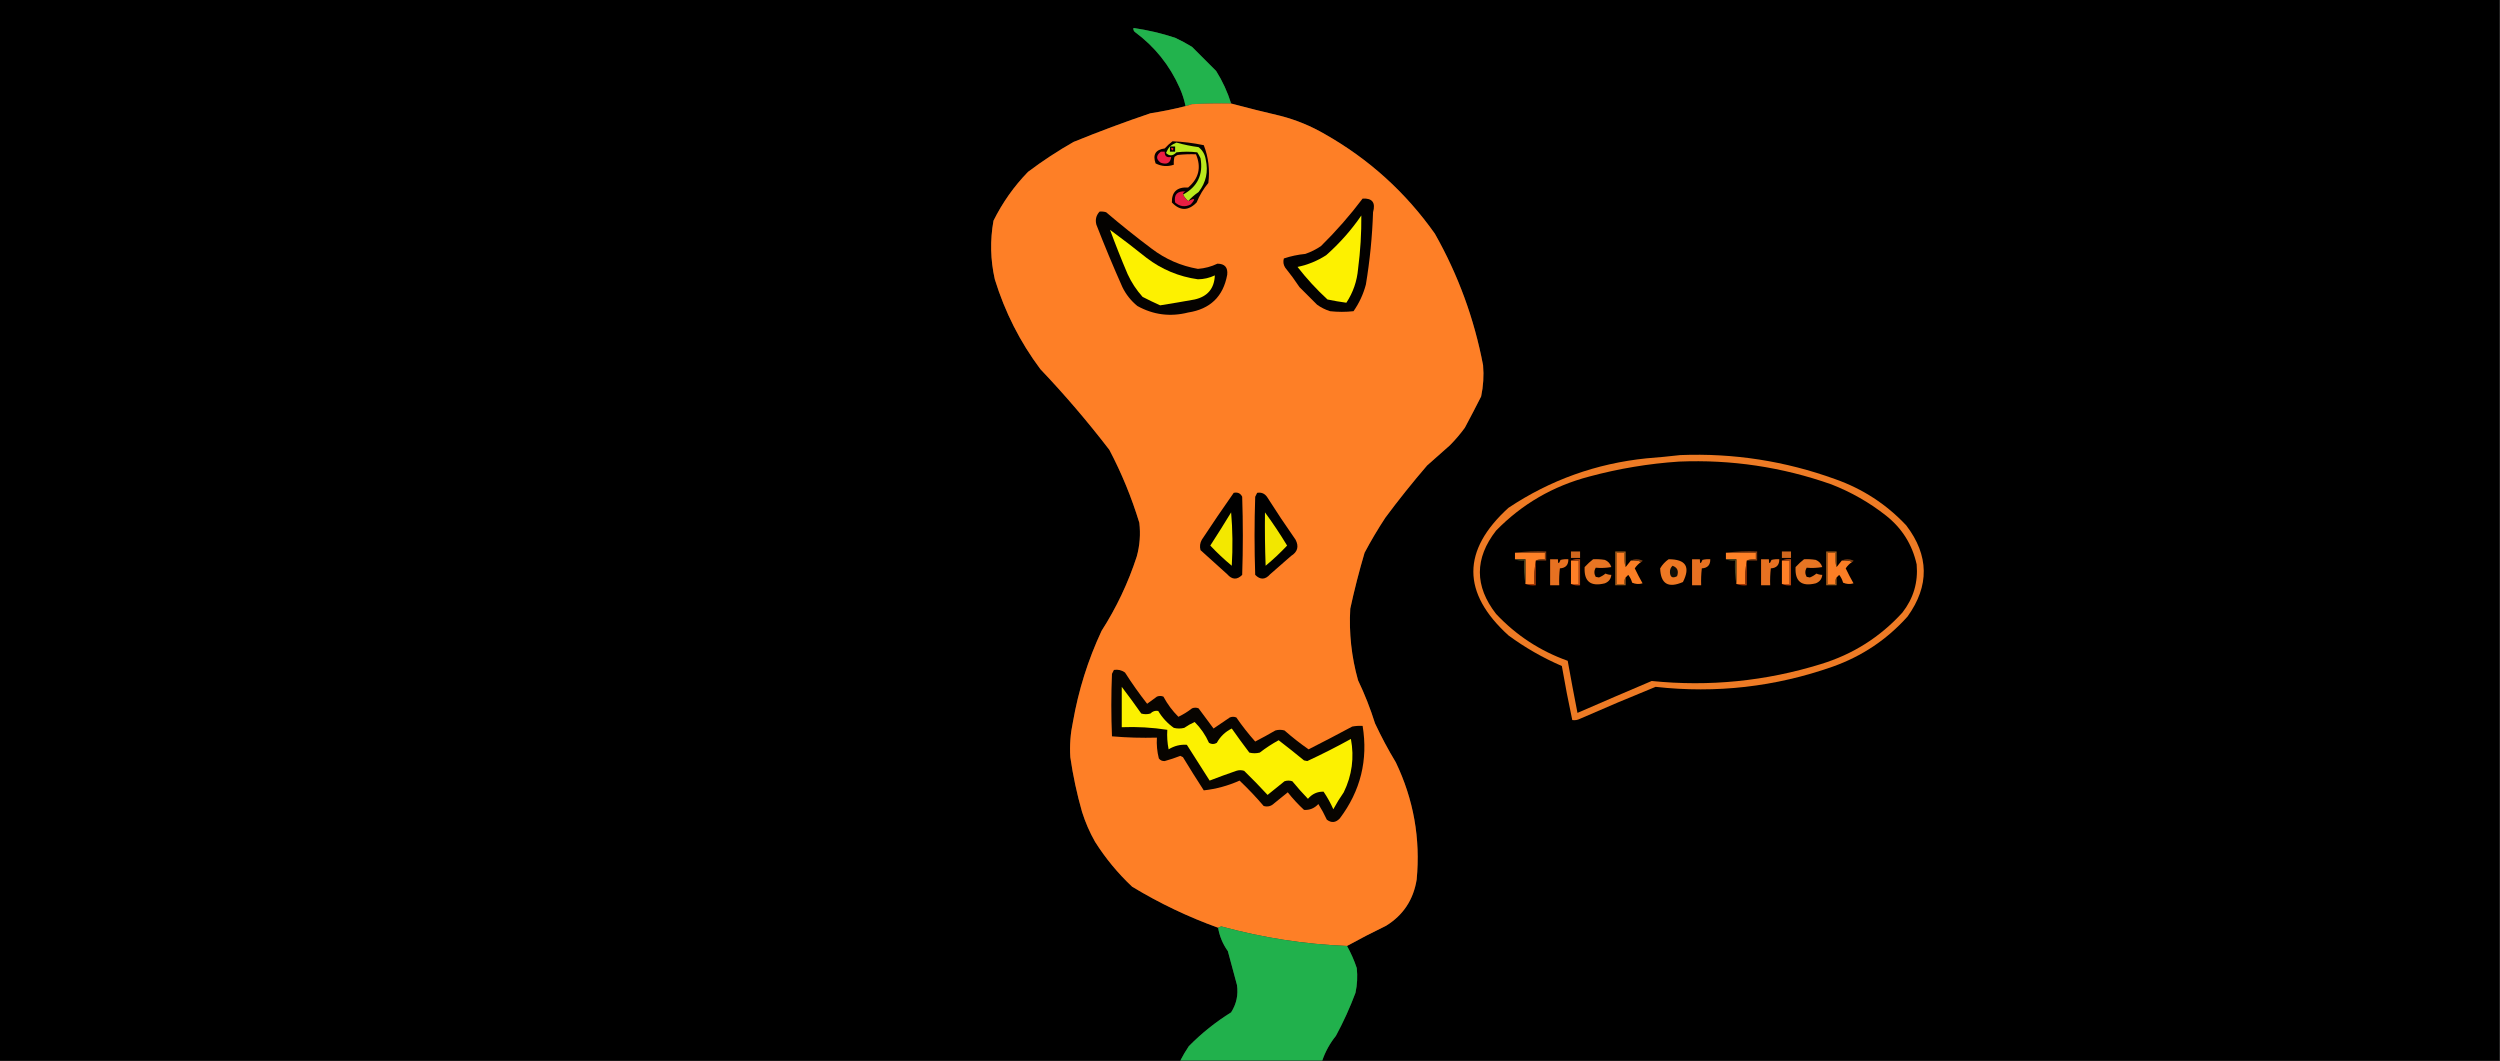 <?xml version="1.0" encoding="UTF-8"?>
<!DOCTYPE svg PUBLIC "-//W3C//DTD SVG 1.1//EN" "http://www.w3.org/Graphics/SVG/1.1/DTD/svg11.dtd">
<svg xmlns="http://www.w3.org/2000/svg" version="1.1" width="1920px" height="815px" style="shape-rendering:geometricPrecision; text-rendering:geometricPrecision; image-rendering:optimizeQuality; fill-rule:evenodd; clip-rule:evenodd" xmlns:xlink="http://www.w3.org/1999/xlink">
<rect width="100%" height="100%" fill="#333333" stroke="none"/>
<g><path style="opacity:1" fill="#000000" d="M -0.5,-0.5 C 639.5,-0.5 1279.5,-0.5 1919.5,-0.5C 1919.5,271.167 1919.5,542.833 1919.5,814.5C 1618.17,814.5 1316.83,814.5 1015.5,814.5C 1017.86,807.612 1021.36,801.279 1026,795.5C 1031.78,784.802 1036.78,773.802 1041,762.5C 1042.36,756.215 1042.69,749.882 1042,743.5C 1040.02,737.546 1037.52,731.88 1034.5,726.5C 1044.32,721.091 1054.32,715.924 1064.5,711C 1077.68,702.84 1085.51,691.007 1088,675.5C 1090.98,643.999 1085.65,613.999 1072,585.5C 1066.14,575.786 1060.81,565.786 1056,555.5C 1052.44,544.161 1048.11,533.161 1043,522.5C 1037.94,504.526 1035.94,486.192 1037,467.5C 1040.13,453.029 1043.8,438.696 1048,424.5C 1052.9,415.259 1058.24,406.259 1064,397.5C 1074.19,383.802 1084.85,370.468 1096,357.5C 1101.83,352.333 1107.67,347.167 1113.5,342C 1117.69,337.779 1121.52,333.279 1125,328.5C 1129.26,320.545 1133.43,312.545 1137.5,304.5C 1139.19,296.57 1139.69,288.57 1139,280.5C 1132.2,244.774 1119.87,211.108 1102,179.5C 1079.52,147.688 1051.36,122.188 1017.5,103C 1006.81,96.771 995.479,92.104 983.5,89C 970.764,86.021 958.098,82.854 945.5,79.5C 942.763,70.69 938.929,62.357 934,54.5C 927.779,48.279 921.613,42.113 915.5,36C 911.294,33.398 906.961,31.064 902.5,29C 892.049,25.554 881.383,23.054 870.5,21.5C 870.281,22.675 870.614,23.675 871.5,24.5C 886.81,35.793 898.31,50.126 906,67.5C 908.013,72.037 909.513,76.704 910.5,81.5C 901.658,83.754 892.658,85.587 883.5,87C 863.59,93.747 843.923,101.08 824.5,109C 812.32,115.921 800.653,123.588 789.5,132C 778.723,143.113 769.89,155.613 763,169.5C 760.3,184.51 760.633,199.51 764,214.5C 771.741,239.651 783.408,262.651 799,283.5C 817.79,303.284 835.457,323.951 852,345.5C 861.41,363.385 869.077,382.051 875,401.5C 876.029,410.31 875.363,418.977 873,427.5C 866.397,447.703 857.397,466.703 846,484.5C 835.585,506.818 828.251,530.151 824,554.5C 822.092,563.421 821.426,572.421 822,581.5C 824.052,595.709 827.052,609.709 831,623.5C 833.525,631.547 836.859,639.214 841,646.5C 849.05,659.215 858.55,670.715 869.5,681C 890.522,693.72 912.522,704.22 935.5,712.5C 936.598,719.036 939.098,725.036 943,730.5C 945.333,739.167 947.667,747.833 950,756.5C 951.102,764.034 949.602,771.034 945.5,777.5C 933.663,784.845 922.83,793.512 913,803.5C 910.607,807.054 908.44,810.72 906.5,814.5C 604.167,814.5 301.833,814.5 -0.5,814.5C -0.5,542.833 -0.5,271.167 -0.5,-0.5 Z"/></g>
<g><path style="opacity:1" fill="#22b34d" d="M 945.5,79.5 C 935.494,79.334 925.494,79.5 915.5,80C 913.846,80.608 912.179,81.108 910.5,81.5C 909.513,76.704 908.013,72.037 906,67.5C 898.31,50.126 886.81,35.793 871.5,24.5C 870.614,23.675 870.281,22.675 870.5,21.5C 881.383,23.054 892.049,25.554 902.5,29C 906.961,31.064 911.294,33.398 915.5,36C 921.613,42.113 927.779,48.279 934,54.5C 938.929,62.357 942.763,70.69 945.5,79.5 Z"/></g>
<g><path style="opacity:1" fill="#fe7f26" d="M 945.5,79.5 C 958.098,82.854 970.764,86.021 983.5,89C 995.479,92.104 1006.81,96.771 1017.5,103C 1051.36,122.188 1079.52,147.688 1102,179.5C 1119.87,211.108 1132.2,244.774 1139,280.5C 1139.69,288.57 1139.19,296.57 1137.5,304.5C 1133.43,312.545 1129.26,320.545 1125,328.5C 1121.52,333.279 1117.69,337.779 1113.5,342C 1107.67,347.167 1101.83,352.333 1096,357.5C 1084.85,370.468 1074.19,383.802 1064,397.5C 1058.24,406.259 1052.9,415.259 1048,424.5C 1043.8,438.696 1040.13,453.029 1037,467.5C 1035.94,486.192 1037.94,504.526 1043,522.5C 1048.11,533.161 1052.44,544.161 1056,555.5C 1060.81,565.786 1066.14,575.786 1072,585.5C 1085.65,613.999 1090.98,643.999 1088,675.5C 1085.51,691.007 1077.68,702.84 1064.5,711C 1054.32,715.924 1044.32,721.091 1034.5,726.5C 1001.81,725.186 969.639,720.186 938,711.5C 937.098,711.743 936.265,712.077 935.5,712.5C 912.522,704.22 890.522,693.72 869.5,681C 858.55,670.715 849.05,659.215 841,646.5C 836.859,639.214 833.525,631.547 831,623.5C 827.052,609.709 824.052,595.709 822,581.5C 821.426,572.421 822.092,563.421 824,554.5C 828.251,530.151 835.585,506.818 846,484.5C 857.397,466.703 866.397,447.703 873,427.5C 875.363,418.977 876.029,410.31 875,401.5C 869.077,382.051 861.41,363.385 852,345.5C 835.457,323.951 817.79,303.284 799,283.5C 783.408,262.651 771.741,239.651 764,214.5C 760.633,199.51 760.3,184.51 763,169.5C 769.89,155.613 778.723,143.113 789.5,132C 800.653,123.588 812.32,115.921 824.5,109C 843.923,101.08 863.59,93.747 883.5,87C 892.658,85.587 901.658,83.754 910.5,81.5C 912.179,81.108 913.846,80.608 915.5,80C 925.494,79.5 935.494,79.334 945.5,79.5 Z"/></g>
<g><path style="opacity:1" fill="#050100" d="M 900.5,108.5 C 908.59,108.845 916.59,109.845 924.5,111.5C 928.106,120.787 929.273,130.454 928,140.5C 924.228,145.046 921.228,150.046 919,155.5C 912.591,162.089 906.258,162.089 900,155.5C 899.817,147.358 903.984,143.524 912.5,144C 920.739,136.978 922.739,128.478 918.5,118.5C 913.821,118.334 909.155,118.501 904.5,119C 903.584,119.374 902.75,119.874 902,120.5C 901.505,122.473 901.338,124.473 901.5,126.5C 896.671,128.145 892.005,127.812 887.5,125.5C 885.122,118.751 887.455,114.918 894.5,114C 896.396,111.932 898.396,110.099 900.5,108.5 Z"/></g>
<g><path style="opacity:1" fill="#bbea1d" d="M 912.5,154.5 C 910.937,153.055 909.604,151.389 908.5,149.5C 919.705,143.422 924.205,134.089 922,121.5C 921.293,119.919 920.46,118.419 919.5,117C 914.167,116.333 908.833,116.333 903.5,117C 900.808,119.865 898.142,120.032 895.5,117.5C 896.275,115.604 897.275,113.937 898.5,112.5C 899.937,111.275 901.604,110.275 903.5,109.5C 909.062,111.072 914.729,112.239 920.5,113C 923.57,115.384 925.403,118.55 926,122.5C 928.083,131.855 926.25,140.188 920.5,147.5C 917.447,149.564 914.78,151.897 912.5,154.5 Z"/></g>
<g><path style="opacity:1" fill="#000000" d="M 898.5,112.5 C 899.833,112.5 901.167,112.5 902.5,112.5C 902.5,113.833 902.5,115.167 902.5,116.5C 901.167,116.5 899.833,116.5 898.5,116.5C 898.5,115.167 898.5,113.833 898.5,112.5 Z"/></g>
<g><path style="opacity:1" fill="#f61a27" d="M 899.5,113.5 C 901.337,113.639 901.67,114.306 900.5,115.5C 899.702,115.043 899.369,114.376 899.5,113.5 Z"/></g>
<g><path style="opacity:1" fill="#eb1f43" d="M 891.5,116.5 C 892.5,116.5 893.5,116.5 894.5,116.5C 894.384,119.91 896.05,121.244 899.5,120.5C 898.896,125.152 896.23,126.652 891.5,125C 887.695,122.31 887.695,119.477 891.5,116.5 Z"/></g>
<g><path style="opacity:1" fill="#e91e42" d="M 908.5,149.5 C 909.604,151.389 910.937,153.055 912.5,154.5C 917.873,151.705 918.54,152.538 914.5,157C 910.164,159.222 906.164,158.722 902.5,155.5C 901.429,149.399 904.095,146.566 910.5,147C 909.244,147.417 908.577,148.25 908.5,149.5 Z"/></g>
<g><path style="opacity:1" fill="#030100" d="M 1046.5,152.5 C 1053.92,152.102 1056.59,155.602 1054.5,163C 1053.89,181.626 1052.05,200.126 1049,218.5C 1047.04,225.919 1043.87,232.753 1039.5,239C 1033.5,239.667 1027.5,239.667 1021.5,239C 1017.89,237.861 1014.55,236.194 1011.5,234C 1007,229.5 1002.5,225 998,220.5C 994.578,215.322 990.911,210.322 987,205.5C 985.627,203.305 985.294,200.971 986,198.5C 991.306,196.727 996.806,195.56 1002.5,195C 1006.78,193.527 1010.78,191.527 1014.5,189C 1026.12,177.554 1036.79,165.388 1046.5,152.5 Z"/></g>
<g><path style="opacity:1" fill="#040200" d="M 844.5,162.5 C 846.199,162.34 847.866,162.506 849.5,163C 860.878,172.713 872.545,182.047 884.5,191C 895.087,199.044 906.921,204.211 920,206.5C 925.265,206.101 930.265,204.767 935,202.5C 940.614,202.551 943.114,205.384 942.5,211C 939.456,227.709 929.456,237.376 912.5,240C 898.774,243.482 885.774,241.815 873.5,235C 868.583,230.986 864.75,226.152 862,220.5C 854.943,204.662 848.276,188.662 842,172.5C 841.024,168.673 841.857,165.34 844.5,162.5 Z"/></g>
<g><path style="opacity:1" fill="#fdf100" d="M 1045.5,165.5 C 1045.63,179.024 1044.79,192.691 1043,206.5C 1042.18,215.953 1039.18,224.619 1034,232.5C 1029.17,231.846 1024.34,231.013 1019.5,230C 1011.1,222.267 1003.43,213.934 996.5,205C 1004.36,203.378 1011.69,200.378 1018.5,196C 1028.85,186.833 1037.85,176.667 1045.5,165.5 Z"/></g>
<g><path style="opacity:1" fill="#fdf100" d="M 852.5,176.5 C 861.957,183.451 871.291,190.618 880.5,198C 892.234,206.951 905.401,212.451 920,214.5C 924.575,214.439 928.908,213.439 933,211.5C 932.585,221.586 927.418,227.753 917.5,230C 908.637,231.598 899.804,233.098 891,234.5C 886.454,232.478 881.954,230.311 877.5,228C 872.797,222.766 868.963,216.933 866,210.5C 861.21,199.258 856.71,187.924 852.5,176.5 Z"/></g>
<g><path style="opacity:1" fill="#ee7b25" d="M 1290.5,349.5 C 1331.41,347.891 1371.08,354.058 1409.5,368C 1430.59,375.446 1448.75,387.28 1464,403.5C 1481.6,426.58 1481.93,449.914 1465,473.5C 1449.2,491.165 1430.03,503.998 1407.5,512C 1363.35,527.515 1318.02,532.681 1271.5,527.5C 1252.06,535.388 1232.72,543.555 1213.5,552C 1211.55,552.991 1209.55,553.325 1207.5,553C 1204.57,539.247 1201.9,525.413 1199.5,511.5C 1184.92,505.211 1171.25,497.378 1158.5,488C 1122.55,455.341 1122.55,422.675 1158.5,390C 1190.62,368.626 1225.95,355.959 1264.5,352C 1273.33,351.316 1282,350.482 1290.5,349.5 Z"/></g>
<g><path style="opacity:1" fill="#000000" d="M 1289.5,354.5 C 1329.65,352.83 1368.65,358.664 1406.5,372C 1421.77,377.963 1435.77,385.963 1448.5,396C 1460.79,405.746 1468.62,418.246 1472,433.5C 1473.19,447.271 1469.52,459.605 1461,470.5C 1443.83,489.34 1423,502.507 1398.5,510C 1356.04,523.149 1312.71,527.483 1268.5,523C 1249.46,531.069 1230.46,539.236 1211.5,547.5C 1208.89,534.194 1206.39,520.861 1204,507.5C 1182.76,499.918 1164.42,487.918 1149,471.5C 1132.39,450.169 1132.39,428.835 1149,407.5C 1168.88,387.134 1192.71,373.3 1220.5,366C 1243.27,359.87 1266.27,356.036 1289.5,354.5 Z"/></g>
<g><path style="opacity:1" fill="#000000" d="M 947.5,378.5 C 950.547,377.855 952.713,378.855 954,381.5C 954.667,401.5 954.667,421.5 954,441.5C 950.097,445.464 946.264,445.297 942.5,441C 935.667,434.833 928.833,428.667 922,422.5C 921.245,419.697 921.578,417.03 923,414.5C 930.997,402.345 939.163,390.345 947.5,378.5 Z"/></g>
<g><path style="opacity:1" fill="#000000" d="M 965.5,378.5 C 968.652,377.959 971.152,378.959 973,381.5C 980.085,392.672 987.419,403.672 995,414.5C 997.71,419.729 996.543,423.896 991.5,427C 986.167,431.667 980.833,436.333 975.5,441C 971.736,445.297 967.903,445.464 964,441.5C 963.333,421.5 963.333,401.5 964,381.5C 964.513,380.473 965.013,379.473 965.5,378.5 Z"/></g>
<g><path style="opacity:1" fill="#f3e800" d="M 945.5,393.5 C 946.661,406.994 946.827,420.66 946,434.5C 940.18,429.673 934.68,424.507 929.5,419C 934.974,410.544 940.307,402.044 945.5,393.5 Z"/></g>
<g><path style="opacity:1" fill="#f2e700" d="M 971.5,393.5 C 977.521,401.693 983.188,410.193 988.5,419C 983.32,424.507 977.82,429.673 972,434.5C 971.5,420.837 971.333,407.171 971.5,393.5 Z"/></g>
<g><path style="opacity:1" fill="#813b10" d="M 1163.5,424.5 C 1171.32,423.508 1179.32,423.174 1187.5,423.5C 1187.5,425.833 1187.5,428.167 1187.5,430.5C 1184.83,430.5 1182.17,430.5 1179.5,430.5C 1181.61,429.532 1183.94,429.198 1186.5,429.5C 1186.5,427.833 1186.5,426.167 1186.5,424.5C 1178.83,424.5 1171.17,424.5 1163.5,424.5 Z"/></g>
<g><path style="opacity:1" fill="#813b10" d="M 1325.5,424.5 C 1333.32,423.508 1341.32,423.174 1349.5,423.5C 1349.5,425.833 1349.5,428.167 1349.5,430.5C 1346.83,430.5 1344.17,430.5 1341.5,430.5C 1343.61,429.532 1345.94,429.198 1348.5,429.5C 1348.5,427.833 1348.5,426.167 1348.5,424.5C 1340.83,424.5 1333.17,424.5 1325.5,424.5 Z"/></g>
<g><path style="opacity:1" fill="#fe8127" d="M 1163.5,424.5 C 1171.17,424.5 1178.83,424.5 1186.5,424.5C 1186.5,426.167 1186.5,427.833 1186.5,429.5C 1183.94,429.198 1181.61,429.532 1179.5,430.5C 1178.51,436.31 1178.18,442.31 1178.5,448.5C 1176.17,448.5 1173.83,448.5 1171.5,448.5C 1171.5,442.167 1171.5,435.833 1171.5,429.5C 1168.83,429.5 1166.17,429.5 1163.5,429.5C 1163.5,427.833 1163.5,426.167 1163.5,424.5 Z"/></g>
<g><path style="opacity:1" fill="#cf671e" d="M 1206.5,423.5 C 1208.83,423.5 1211.17,423.5 1213.5,423.5C 1213.5,425.167 1213.5,426.833 1213.5,428.5C 1211.17,428.5 1208.83,428.5 1206.5,428.5C 1206.5,426.833 1206.5,425.167 1206.5,423.5 Z"/></g>
<g><path style="opacity:1" fill="#9f5b18" d="M 1248.5,435.5 C 1247.5,432.616 1247.16,428.949 1247.5,424.5C 1245.5,424.5 1243.5,424.5 1241.5,424.5C 1241.5,432.5 1241.5,440.5 1241.5,448.5C 1243.5,448.5 1245.5,448.5 1247.5,448.5C 1247.22,446.585 1247.55,444.919 1248.5,443.5C 1248.5,445.5 1248.5,447.5 1248.5,449.5C 1245.83,449.5 1243.17,449.5 1240.5,449.5C 1240.5,440.833 1240.5,432.167 1240.5,423.5C 1243.17,423.5 1245.83,423.5 1248.5,423.5C 1248.5,427.5 1248.5,431.5 1248.5,435.5 Z"/></g>
<g><path style="opacity:1" fill="#fb7e25" d="M 1248.5,435.5 C 1249.8,433.858 1251.14,432.191 1252.5,430.5C 1255.39,430.194 1258.05,430.527 1260.5,431.5C 1258.52,432.812 1256.85,434.479 1255.5,436.5C 1257.37,440.412 1259.37,444.245 1261.5,448C 1258.77,448.818 1256.11,448.652 1253.5,447.5C 1252.88,445.289 1251.88,443.289 1250.5,441.5C 1249.82,442.243 1249.15,442.909 1248.5,443.5C 1247.55,444.919 1247.22,446.585 1247.5,448.5C 1245.5,448.5 1243.5,448.5 1241.5,448.5C 1241.5,440.5 1241.5,432.5 1241.5,424.5C 1243.5,424.5 1245.5,424.5 1247.5,424.5C 1247.16,428.949 1247.5,432.616 1248.5,435.5 Z"/></g>
<g><path style="opacity:1" fill="#fe8127" d="M 1325.5,424.5 C 1333.17,424.5 1340.83,424.5 1348.5,424.5C 1348.5,426.167 1348.5,427.833 1348.5,429.5C 1345.94,429.198 1343.61,429.532 1341.5,430.5C 1340.51,436.31 1340.18,442.31 1340.5,448.5C 1338.17,448.5 1335.83,448.5 1333.5,448.5C 1333.5,442.167 1333.5,435.833 1333.5,429.5C 1330.83,429.5 1328.17,429.5 1325.5,429.5C 1325.5,427.833 1325.5,426.167 1325.5,424.5 Z"/></g>
<g><path style="opacity:1" fill="#cf671e" d="M 1368.5,423.5 C 1370.83,423.5 1373.17,423.5 1375.5,423.5C 1375.5,425.167 1375.5,426.833 1375.5,428.5C 1373.17,428.5 1370.83,428.5 1368.5,428.5C 1368.5,426.833 1368.5,425.167 1368.5,423.5 Z"/></g>
<g><path style="opacity:1" fill="#9f5b18" d="M 1410.5,435.5 C 1409.5,432.616 1409.16,428.949 1409.5,424.5C 1407.5,424.5 1405.5,424.5 1403.5,424.5C 1403.5,432.5 1403.5,440.5 1403.5,448.5C 1405.5,448.5 1407.5,448.5 1409.5,448.5C 1409.22,446.585 1409.55,444.919 1410.5,443.5C 1410.5,445.5 1410.5,447.5 1410.5,449.5C 1407.83,449.5 1405.17,449.5 1402.5,449.5C 1402.5,440.833 1402.5,432.167 1402.5,423.5C 1405.17,423.5 1407.83,423.5 1410.5,423.5C 1410.5,427.5 1410.5,431.5 1410.5,435.5 Z"/></g>
<g><path style="opacity:1" fill="#fb7e25" d="M 1410.5,435.5 C 1411.8,433.858 1413.14,432.191 1414.5,430.5C 1417.39,430.194 1420.05,430.527 1422.5,431.5C 1420.52,432.812 1418.85,434.479 1417.5,436.5C 1419.37,440.412 1421.37,444.245 1423.5,448C 1420.77,448.818 1418.11,448.652 1415.5,447.5C 1414.88,445.289 1413.88,443.289 1412.5,441.5C 1411.82,442.243 1411.15,442.909 1410.5,443.5C 1409.55,444.919 1409.22,446.585 1409.5,448.5C 1407.5,448.5 1405.5,448.5 1403.5,448.5C 1403.5,440.5 1403.5,432.5 1403.5,424.5C 1405.5,424.5 1407.5,424.5 1409.5,424.5C 1409.16,428.949 1409.5,432.616 1410.5,435.5 Z"/></g>
<g><path style="opacity:1" fill="#7b3c11" d="M 1252.5,430.5 C 1255.36,429.197 1258.36,429.197 1261.5,430.5C 1261.38,431.107 1261.04,431.44 1260.5,431.5C 1258.05,430.527 1255.39,430.194 1252.5,430.5 Z"/></g>
<g><path style="opacity:1" fill="#7b3c11" d="M 1414.5,430.5 C 1417.36,429.197 1420.36,429.197 1423.5,430.5C 1423.38,431.107 1423.04,431.44 1422.5,431.5C 1420.05,430.527 1417.39,430.194 1414.5,430.5 Z"/></g>
<g><path style="opacity:1" fill="#e77523" d="M 1223.5,429.5 C 1226.52,429.335 1229.52,429.502 1232.5,430C 1235.03,431.033 1236.7,432.867 1237.5,435.5C 1233.53,436.196 1229.53,436.363 1225.5,436C 1224.17,438.333 1224.17,440.667 1225.5,443C 1226.33,443.167 1227.17,443.333 1228,443.5C 1229.85,442.756 1231.52,441.756 1233,440.5C 1234.44,441.148 1235.94,441.481 1237.5,441.5C 1237.2,444.642 1235.53,446.809 1232.5,448C 1221.56,450.711 1216.39,446.545 1217,435.5C 1219.06,433.266 1221.23,431.266 1223.5,429.5 Z"/></g>
<g><path style="opacity:1" fill="#e77523" d="M 1385.5,429.5 C 1388.52,429.335 1391.52,429.502 1394.5,430C 1397.03,431.033 1398.7,432.867 1399.5,435.5C 1395.53,436.196 1391.53,436.363 1387.5,436C 1386.17,438.333 1386.17,440.667 1387.5,443C 1388.33,443.167 1389.17,443.333 1390,443.5C 1391.85,442.756 1393.52,441.756 1395,440.5C 1396.44,441.148 1397.94,441.481 1399.5,441.5C 1399.2,444.642 1397.53,446.809 1394.5,448C 1383.56,450.711 1378.39,446.545 1379,435.5C 1381.06,433.266 1383.23,431.266 1385.5,429.5 Z"/></g>
<g><path style="opacity:1" fill="#4a461e" d="M 1163.5,429.5 C 1166.17,429.5 1168.83,429.5 1171.5,429.5C 1171.5,435.833 1171.5,442.167 1171.5,448.5C 1170.51,442.69 1170.18,436.69 1170.5,430.5C 1167.94,430.802 1165.61,430.468 1163.5,429.5 Z"/></g>
<g><path style="opacity:1" fill="#a43404" d="M 1179.5,430.5 C 1179.5,436.833 1179.5,443.167 1179.5,449.5C 1176.61,449.806 1173.95,449.473 1171.5,448.5C 1173.83,448.5 1176.17,448.5 1178.5,448.5C 1178.18,442.31 1178.51,436.31 1179.5,430.5 Z"/></g>
<g><path style="opacity:1" fill="#e77121" d="M 1190.5,429.5 C 1192.5,429.5 1194.5,429.5 1196.5,429.5C 1196.46,433.243 1197.13,433.41 1198.5,430C 1200.47,429.505 1202.47,429.338 1204.5,429.5C 1204.57,433.93 1202.4,436.263 1198,436.5C 1197.5,440.821 1197.33,445.154 1197.5,449.5C 1195.17,449.5 1192.83,449.5 1190.5,449.5C 1190.5,442.833 1190.5,436.167 1190.5,429.5 Z"/></g>
<g><path style="opacity:1" fill="#ff8027" d="M 1206.5,430.5 C 1208.5,430.5 1210.5,430.5 1212.5,430.5C 1212.5,436.5 1212.5,442.5 1212.5,448.5C 1210.5,448.5 1208.5,448.5 1206.5,448.5C 1206.5,442.5 1206.5,436.5 1206.5,430.5 Z"/></g>
<g><path style="opacity:1" fill="#b8430d" d="M 1206.5,430.5 C 1208.61,429.532 1210.94,429.198 1213.5,429.5C 1213.5,436.167 1213.5,442.833 1213.5,449.5C 1210.94,449.802 1208.61,449.468 1206.5,448.5C 1208.5,448.5 1210.5,448.5 1212.5,448.5C 1212.5,442.5 1212.5,436.5 1212.5,430.5C 1210.5,430.5 1208.5,430.5 1206.5,430.5 Z"/></g>
<g><path style="opacity:1" fill="#ee7823" d="M 1281.5,429.5 C 1294.74,429.495 1298.41,435.328 1292.5,447C 1281.21,451.926 1275.38,448.426 1275,436.5C 1276.69,433.642 1278.86,431.309 1281.5,429.5 Z"/></g>
<g><path style="opacity:1" fill="#e77121" d="M 1299.5,429.5 C 1301.5,429.5 1303.5,429.5 1305.5,429.5C 1305.46,433.243 1306.13,433.41 1307.5,430C 1309.47,429.505 1311.47,429.338 1313.5,429.5C 1313.57,433.93 1311.4,436.263 1307,436.5C 1306.5,440.821 1306.33,445.154 1306.5,449.5C 1304.17,449.5 1301.83,449.5 1299.5,449.5C 1299.5,442.833 1299.5,436.167 1299.5,429.5 Z"/></g>
<g><path style="opacity:1" fill="#4a461e" d="M 1325.5,429.5 C 1328.17,429.5 1330.83,429.5 1333.5,429.5C 1333.5,435.833 1333.5,442.167 1333.5,448.5C 1332.51,442.69 1332.18,436.69 1332.5,430.5C 1329.94,430.802 1327.61,430.468 1325.5,429.5 Z"/></g>
<g><path style="opacity:1" fill="#a43404" d="M 1341.5,430.5 C 1341.5,436.833 1341.5,443.167 1341.5,449.5C 1338.61,449.806 1335.95,449.473 1333.5,448.5C 1335.83,448.5 1338.17,448.5 1340.5,448.5C 1340.18,442.31 1340.51,436.31 1341.5,430.5 Z"/></g>
<g><path style="opacity:1" fill="#e77121" d="M 1352.5,429.5 C 1354.5,429.5 1356.5,429.5 1358.5,429.5C 1358.46,433.243 1359.13,433.41 1360.5,430C 1362.47,429.505 1364.47,429.338 1366.5,429.5C 1366.57,433.93 1364.4,436.263 1360,436.5C 1359.5,440.821 1359.33,445.154 1359.5,449.5C 1357.17,449.5 1354.83,449.5 1352.5,449.5C 1352.5,442.833 1352.5,436.167 1352.5,429.5 Z"/></g>
<g><path style="opacity:1" fill="#ff8027" d="M 1368.5,430.5 C 1370.5,430.5 1372.5,430.5 1374.5,430.5C 1374.5,436.5 1374.5,442.5 1374.5,448.5C 1372.5,448.5 1370.5,448.5 1368.5,448.5C 1368.5,442.5 1368.5,436.5 1368.5,430.5 Z"/></g>
<g><path style="opacity:1" fill="#b8430d" d="M 1368.5,430.5 C 1370.61,429.532 1372.94,429.198 1375.5,429.5C 1375.5,436.167 1375.5,442.833 1375.5,449.5C 1372.94,449.802 1370.61,449.468 1368.5,448.5C 1370.5,448.5 1372.5,448.5 1374.5,448.5C 1374.5,442.5 1374.5,436.5 1374.5,430.5C 1372.5,430.5 1370.5,430.5 1368.5,430.5 Z"/></g>
<g><path style="opacity:1" fill="#100e07" d="M 1284.5,434.5 C 1288.25,435.828 1289.42,438.494 1288,442.5C 1284.55,444.353 1282.72,443.353 1282.5,439.5C 1282.44,437.486 1283.1,435.819 1284.5,434.5 Z"/></g>
<g><path style="opacity:1" fill="#070400" d="M 855.5,514.5 C 858.685,514.02 861.519,514.686 864,516.5C 869.278,524.778 874.945,532.778 881,540.5C 883.5,538.667 886,536.833 888.5,535C 890.167,534.333 891.833,534.333 893.5,535C 896.559,540.728 900.392,545.895 905,550.5C 908.735,548.716 912.235,546.549 915.5,544C 917.167,543.333 918.833,543.333 920.5,544C 924.333,549.167 928.167,554.333 932,559.5C 936.167,556.667 940.333,553.833 944.5,551C 946.167,550.333 947.833,550.333 949.5,551C 953.999,557.534 958.832,563.701 964,569.5C 969.231,566.801 974.398,563.968 979.5,561C 981.833,560.333 984.167,560.333 986.5,561C 992.412,566.2 998.579,571.034 1005,575.5C 1016.23,569.802 1027.4,563.968 1038.5,558C 1041.15,557.503 1043.81,557.336 1046.5,557.5C 1050.76,583.681 1044.93,607.348 1029,628.5C 1025.87,631.867 1022.53,632.201 1019,629.5C 1017.09,625.34 1014.92,621.34 1012.5,617.5C 1009.44,620.784 1005.77,622.284 1001.5,622C 996.994,617.827 992.827,613.327 989,608.5C 985.5,611.333 982,614.167 978.5,617C 976.217,619.19 973.551,619.857 970.5,619C 964.631,612.133 958.464,605.633 952,599.5C 943.145,603.456 933.979,605.956 924.5,607C 919.042,598.584 913.708,590.084 908.5,581.5C 907.833,581.167 907.167,580.833 906.5,580.5C 902.557,582.037 898.557,583.37 894.5,584.5C 892.626,584.61 891.126,583.944 890,582.5C 888.661,577.264 888.161,571.93 888.5,566.5C 876.919,566.821 865.419,566.488 854,565.5C 853.333,549.5 853.333,533.5 854,517.5C 854.513,516.473 855.013,515.473 855.5,514.5 Z"/></g>
<g><path style="opacity:1" fill="#fcf100" d="M 861.5,527.5 C 866.601,534.177 871.601,541.01 876.5,548C 878.833,548.667 881.167,548.667 883.5,548C 885.212,546.249 887.212,545.582 889.5,546C 892.588,551.176 896.588,555.509 901.5,559C 904.167,559.667 906.833,559.667 909.5,559C 912.005,557.247 914.671,555.747 917.5,554.5C 922.153,559.134 925.82,564.468 928.5,570.5C 930.484,571.706 932.484,571.706 934.5,570.5C 937.193,565.64 941.026,561.973 946,559.5C 950.378,565.755 954.878,571.922 959.5,578C 962.167,578.667 964.833,578.667 967.5,578C 972.07,574.463 976.903,571.296 982,568.5C 988.573,573.541 995.073,578.708 1001.5,584C 1002.33,584.167 1003.17,584.333 1004,584.5C 1015.34,579.246 1026.51,573.579 1037.5,567.5C 1040.17,581.833 1038.34,595.499 1032,608.5C 1029.08,612.666 1026.42,616.999 1024,621.5C 1021.88,616.758 1019.38,612.258 1016.5,608C 1011.75,607.872 1007.75,609.705 1004.5,613.5C 1000.34,609.174 996.343,604.674 992.5,600C 990.5,599.333 988.5,599.333 986.5,600C 982.167,603.5 977.833,607 973.5,610.5C 967.654,604.154 961.654,597.988 955.5,592C 953.5,591.333 951.5,591.333 949.5,592C 942.598,594.37 935.764,596.87 929,599.5C 923.167,590.333 917.333,581.167 911.5,572C 906.517,571.644 901.85,572.81 897.5,575.5C 896.506,570.544 896.173,565.544 896.5,560.5C 884.929,558.7 873.262,558.034 861.5,558.5C 861.5,548.167 861.5,537.833 861.5,527.5 Z"/></g>
<g><path style="opacity:1" fill="#21b14c" d="M 1034.5,726.5 C 1037.52,731.88 1040.02,737.546 1042,743.5C 1042.69,749.882 1042.36,756.215 1041,762.5C 1036.78,773.802 1031.78,784.802 1026,795.5C 1021.36,801.279 1017.86,807.612 1015.5,814.5C 979.167,814.5 942.833,814.5 906.5,814.5C 908.44,810.72 910.607,807.054 913,803.5C 922.83,793.512 933.663,784.845 945.5,777.5C 949.602,771.034 951.102,764.034 950,756.5C 947.667,747.833 945.333,739.167 943,730.5C 939.098,725.036 936.598,719.036 935.5,712.5C 936.265,712.077 937.098,711.743 938,711.5C 969.639,720.186 1001.81,725.186 1034.5,726.5 Z"/></g>
</svg>
